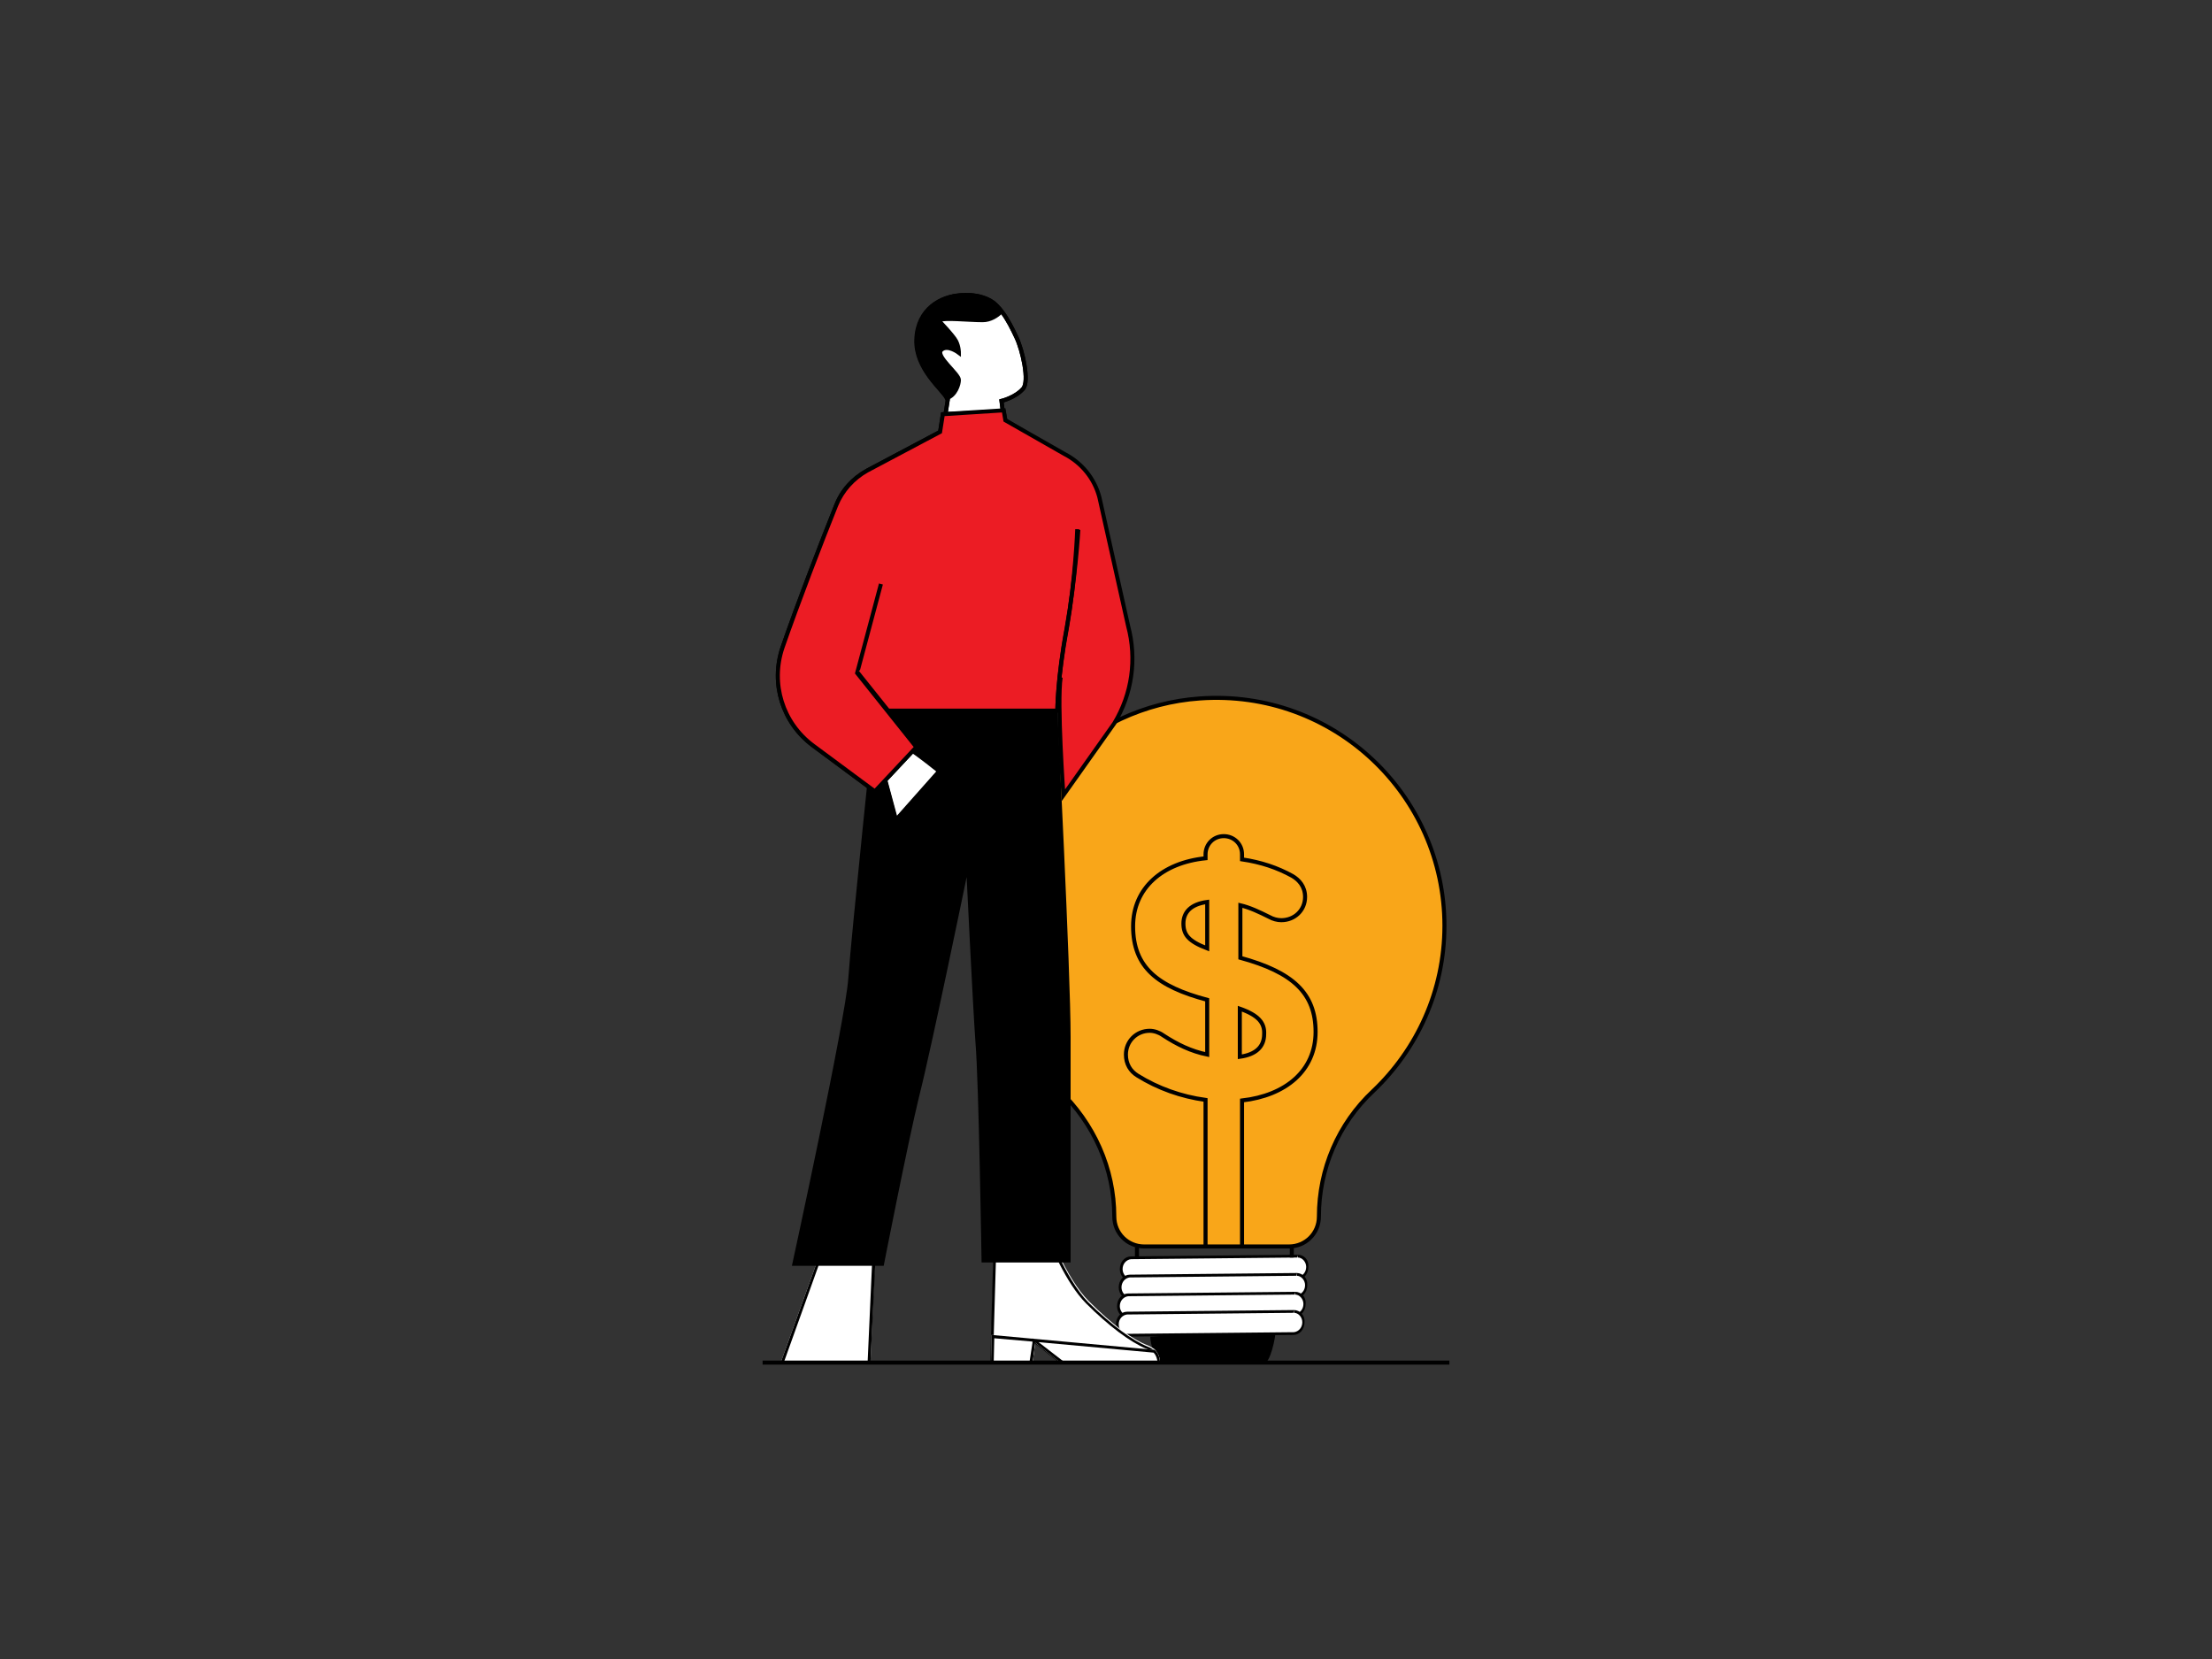 <?xml version="1.0" encoding="utf-8"?>
<!-- Generator: Adobe Illustrator 28.3.0, SVG Export Plug-In . SVG Version: 6.00 Build 0)  -->
<svg version="1.1" id="Layer_1" xmlns="http://www.w3.org/2000/svg" xmlns:xlink="http://www.w3.org/1999/xlink" x="0px" y="0px"
	 viewBox="0 0 400 300" style="enable-background:new 0 0 400 300;" xml:space="preserve">
<rect x="0" y="0" width="400" height="300" fill="#333333" stroke="none"/>
<style type="text/css">
	.st0{fill:#FFFFFF;}
	.st1{fill:#F9A619;stroke:#000000;stroke-width:0.73;stroke-miterlimit:10;}
	.st2{fill:none;stroke:#000000;stroke-width:0.73;stroke-miterlimit:10;}
	.st3{fill:#FFFFFF;stroke:#000000;stroke-width:0.73;stroke-miterlimit:10;}
	.st4{fill:#EC1C24;stroke:#000000;stroke-width:0.73;stroke-miterlimit:10;}
	.st5{fill:#EC1C24;}
	.st6{fill:none;stroke:#000000;stroke-width:0.73;}
</style>
<g>
	<g>
		<rect x="154.5" y="104.9" class="st0" width="22" height="20.1"/>
		<path d="M176.3,105.1v19.6h-21.5v-19.6H176.3 M176.8,104.6h-22.5v20.6h22.5V104.6L176.8,104.6z"/>
	</g>
	<path d="M230.7,240.4L230.7,240.4c0,1.4-1,6.2-2.2,6.2h-18.3c-1.2,0-2.2-3.6-2.2-4.9l0,0"/>
	<path class="st1" d="M261.2,167.4c0-23.7-20.1-42.8-44.2-41.1c-20.2,1.4-36.5,17.7-38.1,37.9c-1,13,4,24.8,12.6,32.9
		c6.3,6,10,14.2,10,22.9l0,0c0,3,2.4,5.4,5.4,5.4h26.2c3,0,5.4-2.4,5.4-5.4l0,0c0-8.6,3.5-16.8,9.8-22.7
		C256.2,189.8,261.2,179.2,261.2,167.4L261.2,167.4L261.2,167.4z"/>
	<g>
		<path class="st0" d="M204.6,231.4c-1,0-1.7-0.9-1.8-2c0-1.1,0.8-2,1.7-2l30.1-0.3c1,0,1.8,0.9,1.8,2c0,1.1-0.8,2-1.7,2
			L204.6,231.4L204.6,231.4z"/>
		<path d="M234.7,226.9v0.5c0.8,0,1.5,0.8,1.5,1.7c0,1-0.7,1.7-1.5,1.8l-30.2,0.3c-0.8,0-1.5-0.8-1.5-1.7c0-1,0.7-1.7,1.5-1.8
			l30.1-0.3L234.7,226.9 M234.7,226.9L234.7,226.9l-30.2,0.3c-1.1,0-2,1-2,2.3l0,0c0,1.2,0.9,2.2,2,2.2h0l30.1-0.3c1.1,0,2-1,2-2.3
			l0,0C236.7,227.8,235.8,226.9,234.7,226.9L234.7,226.9z"/>
	</g>
	<g>
		<path class="st0" d="M204.3,234.7c-1,0-1.7-0.9-1.8-2c0-1.1,0.8-2,1.7-2l30.1-0.3c1,0,1.8,0.9,1.8,2c0,1.1-0.8,2-1.7,2
			L204.3,234.7z"/>
		<path d="M234.5,230.2v0.5c0.8,0,1.5,0.8,1.5,1.7c0,1-0.7,1.7-1.5,1.8l-30.2,0.3c-0.8,0-1.5-0.8-1.5-1.7c0-1,0.7-1.7,1.5-1.8
			l30.1-0.3L234.5,230.2 M234.5,230.2L234.5,230.2l-30.2,0.3c-1.1,0-2,1-2,2.3c0,1.2,0.9,2.2,2,2.2h0l30.1-0.3c1.1,0,2-1,2-2.3
			C236.5,231.2,235.6,230.2,234.5,230.2L234.5,230.2z"/>
	</g>
	<g>
		<path class="st0" d="M204.1,238.1c-1,0-1.7-0.9-1.8-2c0-1.1,0.8-2,1.7-2l30.1-0.3c1,0,1.8,0.9,1.8,2c0,1.1-0.8,2-1.7,2
			L204.1,238.1z"/>
		<path d="M234.2,233.6v0.5c0.8,0,1.5,0.8,1.5,1.7c0,1-0.7,1.7-1.5,1.8l-30.2,0.3c-0.8,0-1.5-0.8-1.5-1.7c0-1,0.7-1.7,1.5-1.8
			l30.1-0.3L234.2,233.6 M234.2,233.6L234.2,233.6l-30.2,0.3c-1.1,0-2,1-2,2.3c0,1.2,0.9,2.2,2,2.2h0l30.1-0.3c1.1,0,2-1,2-2.3
			C236.2,234.5,235.3,233.6,234.2,233.6L234.2,233.6z"/>
	</g>
	<g>
		<path class="st0" d="M203.8,241.4c-1,0-1.7-0.9-1.8-2c0-1.1,0.8-2,1.7-2l30.1-0.3c1,0,1.8,0.9,1.8,2c0,1.1-0.8,2-1.7,2
			L203.8,241.4L203.8,241.4z"/>
		<path d="M234,236.9v0.5c0.8,0,1.5,0.8,1.5,1.7c0,1-0.7,1.7-1.5,1.8l-30.2,0.3c-0.8,0-1.5-0.8-1.5-1.7c0-1,0.7-1.7,1.5-1.8
			l30.1-0.3L234,236.9 M234,236.9L234,236.9l-30.2,0.3c-1.1,0-2,1-2,2.3l0,0c0,1.2,0.9,2.2,2,2.2h0l30.1-0.3c1.1,0,2-1,2-2.3
			C236,237.9,235.1,236.9,234,236.9L234,236.9z"/>
	</g>
	<line class="st2" x1="205.6" y1="227.4" x2="205.6" y2="225.5"/>
	<line class="st2" x1="233.6" y1="227.4" x2="233.6" y2="225.5"/>
	<polygon class="st0" points="158.2,228 157.4,246.6 141.1,246.6 148.6,225.8 	"/>
	<g>
		<polygon class="st0" points="141.4,246.4 148.7,226.1 158,228.2 157.1,246.4 		"/>
		<path d="M148.9,226.4l8.8,2l-0.8,17.8h-15.1L148.9,226.4 M148.6,225.8l-7.5,20.8h16.3l0.9-18.7L148.6,225.8
			C148.6,225.8,148.6,225.8,148.6,225.8z"/>
	</g>
	<path class="st0" d="M209.7,246.6H192l-4.8-3.8l-0.5,3.8h-7.5l0.1-5.2l0.4-14.1l9.7-5.4c0,0,3.2,9.1,7.5,13.4c4.3,4.3,8,7,10.7,8
		c0.5,0.2,0.9,0.5,1.2,0.7C210,245.3,209.7,246.6,209.7,246.6"/>
	<g>
		<path class="st0" d="M192.1,246.4l-5.1-4l-0.6,4h-7l0.5-18.9l9.3-5.2c0.6,1.6,3.6,9.4,7.5,13.2c4.1,4.1,7.9,6.9,10.8,8.1
			c0.5,0.2,0.9,0.4,1.2,0.7c0.9,0.8,0.9,1.6,0.9,2L192.1,246.4L192.1,246.4L192.1,246.4z"/>
		<path d="M189,222.7c0.8,2.1,3.7,9.3,7.4,13c4.1,4.1,8,7,10.9,8.2c0.5,0.2,0.8,0.4,1.1,0.6c0.6,0.6,0.8,1.2,0.8,1.6h-17.1l-4.7-3.6
			l-0.7-0.5l-0.1,0.9l-0.5,3.3h-6.5l0.1-4.7l0.4-13.8L189,222.7 M189.3,222l-9.7,5.4l-0.4,14.1l-0.1,5.2h7.5l0.5-3.8l4.8,3.8h17.7
			c0,0,0.3-1.4-0.9-2.5c-0.3-0.3-0.7-0.5-1.2-0.7c-2.7-1.1-6.4-3.8-10.7-8C192.5,231.1,189.3,222,189.3,222L189.3,222L189.3,222z"/>
	</g>
	<path class="st0" d="M209.7,246.6H192l-4.8-3.8l-0.5,3.8h-7.5l0.1-5.2l29.5,2.7C210,245.3,209.7,246.6,209.7,246.6"/>
	<g>
		<path class="st0" d="M192.1,246.4l-5.1-4l-0.6,4h-7l0.1-4.7l29.2,2.7c0.8,0.7,0.8,1.6,0.8,2L192.1,246.4L192.1,246.4z"/>
		<path d="M179.8,242l6.9,0.6l0,0.2l-0.5,3.3h-6.5L179.8,242 M187.8,242.7l20.8,1.9c0.5,0.5,0.6,1.1,0.7,1.5h-17.1L187.8,242.7
			 M179.3,241.4l-0.1,5.2h7.5l0.5-3.8l4.8,3.8h17.7c0,0,0.3-1.4-0.9-2.5L179.3,241.4L179.3,241.4L179.3,241.4z"/>
	</g>
	<path class="st3" d="M170.9,75.4l-0.2,0.7l11.4,4.6l-1-8.2c0,0,2.5-0.6,3.9-2.2c1.2-1.3-0.1-7-1.2-9.3c-0.7-1.5-1.6-3.3-2.6-4.6
		c-0.5-0.7-1.1-1.3-1.6-1.7c-1.4-1-3.4-1.5-5.8-1.3c-3.5,0.2-7.8,2.5-8,8c-0.2,5.3,4.7,9,5.5,10.6c0,0.1,0.1,0.1,0.1,0.2
		C171.4,72.2,170.9,75.4,170.9,75.4"/>
	<path d="M158.2,128.5h33c0,0,2.4,47.2,2.4,59v40.8h-16.1c0,0-0.5-32.7-1.1-39.7c-0.5-7-1.6-30-1.6-30s-6.4,31.1-8.6,39.7
		c-2.1,8.6-6.4,30.6-6.4,30.6h-16.6c0,0,9.7-44.5,10.2-52S158.2,128.5,158.2,128.5"/>
	<path class="st2" d="M170.9,75.4l-0.2,0.7l11.4,4.6l-1-8.2c0,0,2.5-0.6,3.9-2.2c1.2-1.3-0.1-7-1.2-9.3c-0.7-1.5-1.6-3.3-2.6-4.6
		c-0.5-0.7-1.1-1.3-1.6-1.7c-1.4-1-3.4-1.5-5.8-1.3c-3.5,0.2-7.8,2.5-8,8c-0.2,5.3,4.7,9,5.5,10.6c0,0.1,0.1,0.1,0.1,0.2
		C171.4,72.2,170.9,75.4,170.9,75.4L170.9,75.4L170.9,75.4z"/>
	<path d="M165.7,61.4c-0.2,5.3,4.7,9,5.5,10.6c1.6-0.5,2.2-2.5,2.2-3.3c0-1.1-4.3-4.3-3.2-5.4c1.1-1.1,3.2,0.5,3.2,0.5
		s0-1.1-0.5-2.1s-3.2-3.8-3.2-3.8c1.1-0.5,5.4,0,8,0c1.4,0,2.6-0.8,3.3-1.5c-0.5-0.7-1.1-1.3-1.6-1.7c-1.4-1-3.4-1.5-5.8-1.3
		C170.2,53.6,165.9,55.8,165.7,61.4"/>
	<path class="st2" d="M165.7,61.4c-0.2,5.3,4.7,9,5.5,10.6c1.6-0.5,2.2-2.5,2.2-3.3c0-1.1-4.3-4.3-3.2-5.4c1.1-1.1,3.2,0.5,3.2,0.5
		s0-1.1-0.5-2.1s-3.2-3.8-3.2-3.8c1.1-0.5,5.4,0,8,0c1.4,0,2.6-0.8,3.3-1.5c-0.5-0.7-1.1-1.3-1.6-1.7c-1.4-1-3.4-1.5-5.8-1.3
		C170.2,53.6,165.9,55.8,165.7,61.4L165.7,61.4z"/>
	<g>
		<path class="st0" d="M159.6,138.4l4.6-3.1c0.6,0.2,3.4,2.4,5.5,4.1l-7.6,8.6L159.6,138.4L159.6,138.4z"/>
		<path d="M164.2,135.7c0.7,0.4,3,2.1,5.1,3.8l-7.1,8l-2.4-8.9L164.2,135.7 M164.1,135.1l-4.8,3.2l2.7,10.2l8-9.1
			C170,139.4,164.7,135.1,164.1,135.1L164.1,135.1L164.1,135.1z"/>
	</g>
	<path class="st2" d="M164.1,135.1c0.5,0,5.9,4.3,5.9,4.3l-8,9.1l-2.7-10.2L164.1,135.1L164.1,135.1L164.1,135.1z"/>
	<path class="st2" d="M159.3,151.2c0,0,9.1-9.1,12.3-13.9"/>
	<path class="st4" d="M192.5,82.5l-10.7-6.5l-0.3-1.6l-11,0.5l-0.5,3.2l-13.2,7c-2.6,1.4-4.6,3.6-5.6,6.3c-2.5,6.2-7,17.8-9.7,25.7
		c-2.2,6.5,0,13.6,5.5,17.7l11.2,8.3l7.5-8l-5.1-6.4l-5.6-7l4.3-16.1"/>
	<rect x="152.8" y="101.5" class="st5" width="21.2" height="21.2"/>
	<path class="st4" d="M159.3,105.6l-4.3,16.1l10.7,13.4l-7.5,8l-11.2-8.3c-5.5-4.1-7.7-11.2-5.5-17.7c2.7-7.8,7.2-19.5,9.7-25.7
		c1.1-2.7,3.1-4.9,5.6-6.3l13.2-7l0.5-3.2l11-0.7l0.3,1.8l10.7,6.1c3.1,1.6,5.4,4.4,6.3,7.8l5.2,23.3c1.6,6,0.7,12.3-2.5,17.6
		l-9.2,13c0,0-1.2-16.8-0.5-21.3"/>
	<path class="st4" d="M155,121.5l5.6,7h30.6c0,0,0-5.9,1.7-15c1.6-9.1,2.1-17.7,2.1-17.7"/>
	<path class="st2" d="M191.2,128.5c0,0,0-5.7,1.7-14.8c1.6-9.1,1.9-18,1.9-18"/>
	<path class="st6" d="M218,225.4v-26.5c-4.4-0.6-8.6-2.1-12.3-4.4c-1.3-0.8-2.1-2.1-2.1-3.8c0-2.4,1.9-4.3,4.3-4.3
		c0.8,0,1.7,0.3,2.4,0.8c2.6,1.7,5.1,2.9,8,3.5v-9.9c-9-2.4-13.4-5.9-13.4-13.3c0-6.9,5.3-11.5,13.1-12.3v-0.7
		c0-1.8,1.4-3.3,3.3-3.3c1.8,0,3.3,1.4,3.3,3.3v0.9c3.4,0.5,6.4,1.5,9.1,3c1.2,0.7,2.3,1.9,2.3,3.8c0,2.4-1.9,4.2-4.3,4.2
		c-0.7,0-1.5-0.2-2.2-0.6c-1.8-0.9-3.5-1.7-5.2-2.1v9.5c9.5,2.6,13.6,6.4,13.6,13.4c0,7-5.4,11.5-13.3,12.4v26.5 M218.3,171.5v-8.4
		c-3,0.4-4.3,1.9-4.3,3.9C214,169,214.9,170.2,218.3,171.5z M224.2,182.4v8.7c2.9-0.4,4.4-1.8,4.4-4.1
		C228.7,185,227.6,183.6,224.2,182.4L224.2,182.4L224.2,182.4z"/>
	<line class="st2" x1="262.1" y1="246.4" x2="137.9" y2="246.4"/>
</g>
</svg>

